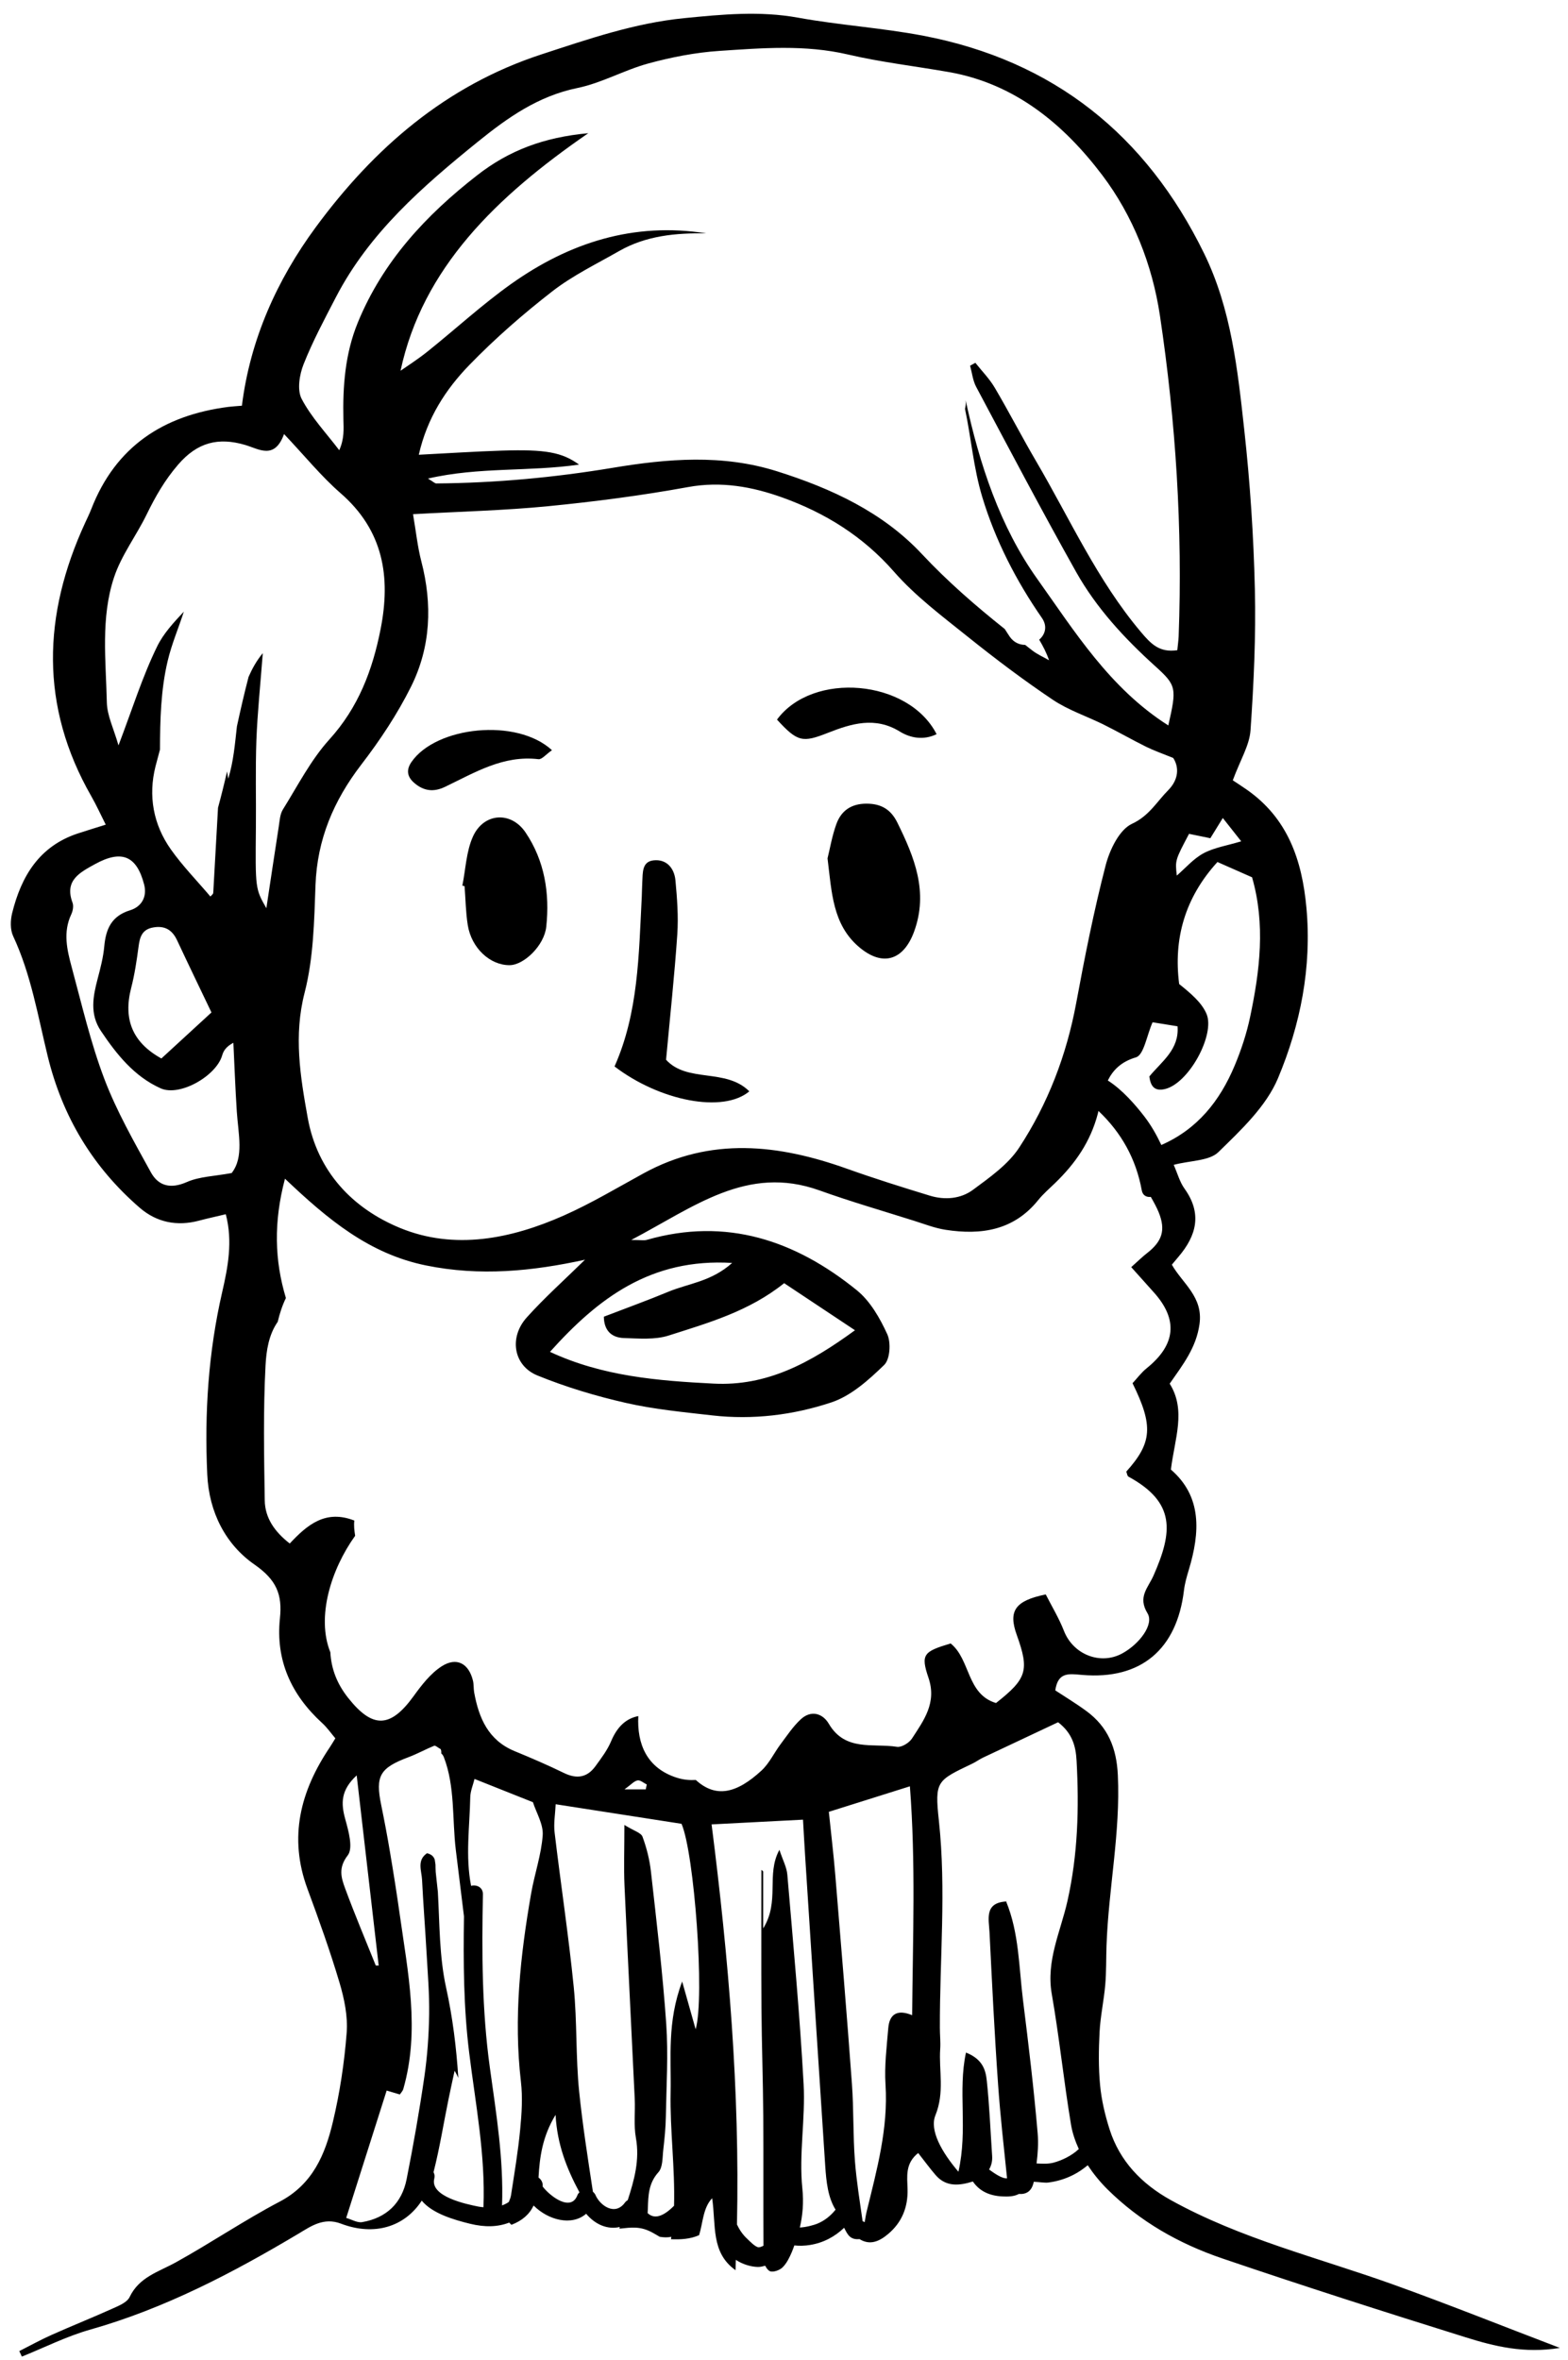 <svg width="101" height="152" viewBox="0 0 101 152" fill="none" xmlns="http://www.w3.org/2000/svg">
<path fill-rule="evenodd" clip-rule="evenodd" d="M64.791 122.409C64.798 122.426 64.8 122.44 64.808 122.456C64.816 122.456 64.821 122.453 64.829 122.453L64.791 122.409Z" fill="black"/>
<path fill-rule="evenodd" clip-rule="evenodd" d="M67.851 139.278C67.497 139.37 67.13 139.344 66.768 139.327C66.849 138.682 66.895 138.032 66.84 137.397C66.596 134.533 66.253 131.675 65.896 128.821C65.628 126.684 65.646 124.495 64.808 122.456C63.397 122.541 63.694 123.591 63.738 124.445C63.901 127.716 64.059 130.988 64.291 134.255C64.432 136.259 64.659 138.26 64.868 140.284C64.543 140.323 64.002 139.927 63.711 139.717C63.848 139.474 63.931 139.192 63.907 138.846C63.798 137.238 63.735 135.625 63.565 134.024C63.495 133.356 63.332 132.625 62.222 132.186C61.686 134.667 62.354 137.125 61.735 139.861C60.657 138.596 59.863 137.189 60.252 136.229C60.856 134.733 60.469 133.369 60.561 131.956C60.591 131.507 60.541 131.053 60.54 130.6C60.526 126.155 60.957 121.715 60.477 117.262C60.2 114.691 60.334 114.678 62.635 113.576C62.868 113.465 63.079 113.307 63.312 113.195C64.938 112.425 66.565 111.661 68.155 110.913C69.074 111.619 69.296 112.462 69.346 113.393C69.512 116.435 69.432 119.437 68.754 122.446C68.313 124.399 67.374 126.275 67.747 128.409C68.235 131.203 68.521 134.031 68.988 136.829C69.081 137.389 69.266 137.903 69.489 138.399C69.028 138.837 68.378 139.141 67.851 139.278ZM40.189 86.17C41.151 86.2 42.18 86.293 43.068 86.01C45.626 85.192 48.244 84.454 50.51 82.637C51.978 83.611 53.442 84.586 55.072 85.668C52.171 87.789 49.386 89.28 45.974 89.106C42.385 88.923 38.812 88.639 35.426 87.06C38.516 83.618 41.917 81.013 47.16 81.334C45.812 82.544 44.326 82.656 43.046 83.191C41.694 83.754 40.311 84.251 38.896 84.796C38.907 85.692 39.394 86.146 40.189 86.17ZM58.743 111.962C58.56 112.243 58.07 112.544 57.776 112.496C56.245 112.253 54.445 112.813 53.391 111.018C52.994 110.339 52.244 110.107 51.578 110.726C51.08 111.188 50.695 111.774 50.283 112.322C49.862 112.884 49.555 113.558 49.051 114.024C47.448 115.502 46.114 115.813 44.818 114.631C44.443 114.651 44.049 114.626 43.627 114.495C41.649 113.879 41.024 112.293 41.116 110.516C40.33 110.67 39.759 111.194 39.363 112.137C39.123 112.711 38.728 113.23 38.356 113.741C37.824 114.478 37.15 114.583 36.324 114.18C35.283 113.672 34.218 113.214 33.148 112.774C31.449 112.073 30.844 110.642 30.543 108.995C30.498 108.743 30.524 108.474 30.463 108.227C30.192 107.125 29.41 106.691 28.443 107.315C27.721 107.782 27.147 108.534 26.63 109.248C25.14 111.301 23.996 111.321 22.435 109.356C21.717 108.455 21.34 107.497 21.279 106.409C20.365 104.134 21.326 101.064 22.876 98.905C22.824 98.574 22.783 98.243 22.824 97.924C20.982 97.207 19.807 98.179 18.663 99.403C17.69 98.645 17.071 97.761 17.053 96.625C17.008 93.729 16.952 90.825 17.104 87.935C17.155 86.971 17.312 85.951 17.89 85.123C18.013 84.595 18.183 84.074 18.416 83.594C17.689 81.182 17.614 78.72 18.356 75.909C21.13 78.545 23.785 80.748 27.43 81.493C30.916 82.207 34.293 81.867 37.682 81.126C36.368 82.416 35.076 83.568 33.927 84.848C32.773 86.134 33.072 87.951 34.617 88.581C36.454 89.329 38.382 89.909 40.317 90.348C42.14 90.763 44.02 90.94 45.884 91.153C48.496 91.45 51.099 91.13 53.551 90.315C54.824 89.892 55.96 88.866 56.954 87.902C57.333 87.536 57.398 86.466 57.151 85.922C56.68 84.889 56.054 83.793 55.192 83.094C51.229 79.883 46.789 78.376 41.664 79.848C41.488 79.898 41.286 79.854 40.659 79.854C44.701 77.734 48.116 74.991 52.777 76.66C54.782 77.379 56.834 77.973 58.866 78.615C59.544 78.828 60.216 79.093 60.91 79.2C63.202 79.553 65.301 79.24 66.872 77.289C67.194 76.889 67.591 76.549 67.96 76.191C69.262 74.932 70.242 73.53 70.717 71.712C70.731 71.658 70.743 71.602 70.756 71.547C72.23 72.939 73.177 74.635 73.546 76.663C73.606 76.998 73.867 77.113 74.127 77.081C74.313 77.407 74.498 77.733 74.637 78.078C75.102 79.23 74.857 79.952 73.862 80.721C73.567 80.951 73.302 81.216 72.866 81.604C73.389 82.188 73.848 82.703 74.308 83.213C75.901 84.976 75.745 86.599 73.858 88.118C73.513 88.396 73.243 88.766 72.95 89.08C74.301 91.82 74.217 92.917 72.548 94.772C72.594 94.882 72.606 95.052 72.688 95.097C75.748 96.763 75.534 98.664 74.306 101.458C73.952 102.264 73.267 102.836 73.915 103.897C74.348 104.604 73.405 105.87 72.291 106.479C70.873 107.255 69.123 106.546 68.532 105.029C68.21 104.206 67.744 103.439 67.36 102.682C65.379 103.087 64.938 103.746 65.492 105.289C66.313 107.573 66.151 108.106 64.156 109.676C62.254 109.106 62.516 106.866 61.234 105.839C59.492 106.361 59.293 106.537 59.806 108.05C60.354 109.661 59.506 110.787 58.743 111.962ZM58.754 129.779C57.789 129.379 57.291 129.72 57.217 130.608C57.116 131.818 56.961 133.043 57.039 134.249C57.22 137.072 56.481 139.735 55.825 142.421C55.77 142.647 55.734 142.878 55.699 143.108C55.658 143.081 55.611 143.066 55.564 143.049C55.382 141.759 55.17 140.472 55.069 139.175C54.94 137.516 54.997 135.844 54.874 134.185C54.547 129.697 54.172 125.215 53.802 120.73C53.691 119.402 53.532 118.078 53.388 116.682C55.173 116.121 56.757 115.621 58.609 115.039C58.992 119.983 58.795 124.835 58.754 129.779ZM52.632 143.212C52.453 143.284 51.95 143.435 51.52 143.453C51.703 142.661 51.776 141.844 51.682 140.94C51.453 138.726 51.886 136.448 51.763 134.212C51.516 129.711 51.096 125.219 50.714 120.724C50.674 120.252 50.425 119.798 50.204 119.13C49.328 120.735 50.253 122.432 49.158 124.192V120.518C49.119 120.483 49.081 120.451 49.044 120.418C49.044 123.379 49.027 126.342 49.048 129.305C49.064 131.624 49.149 133.945 49.164 136.266C49.182 139.053 49.162 141.838 49.178 144.626C49.052 144.69 48.921 144.735 48.854 144.727C48.632 144.696 48.282 144.322 48.133 144.183C47.839 143.912 47.632 143.6 47.47 143.259C47.658 134.653 46.933 126.105 45.836 117.492C47.834 117.388 49.717 117.291 51.724 117.187C51.774 118.045 51.814 118.808 51.864 119.571C52.293 126.21 52.718 132.851 53.156 139.489C53.224 140.515 53.334 141.526 53.822 142.304C53.502 142.702 53.112 143.017 52.632 143.212ZM40.227 115.236C40.653 114.928 40.844 114.699 41.067 114.659C41.244 114.626 41.462 114.825 41.661 114.921C41.64 115.025 41.617 115.13 41.595 115.236H40.227ZM44.808 130.685C44.527 129.689 44.286 128.833 43.94 127.611C42.955 130.23 43.242 132.514 43.197 134.755C43.149 137.187 43.486 139.619 43.417 142.053C42.71 142.764 42.142 142.929 41.716 142.526C41.721 142.429 41.727 142.34 41.731 142.23C41.757 141.384 41.773 140.601 42.412 139.891C42.703 139.568 42.666 138.929 42.726 138.426C42.807 137.728 42.877 137.024 42.889 136.321C42.924 134.325 43.052 132.318 42.914 130.332C42.686 127.057 42.294 123.79 41.928 120.525C41.844 119.765 41.65 119.001 41.386 118.284C41.293 118.031 40.838 117.911 40.219 117.527C40.219 119.124 40.174 120.28 40.226 121.432C40.431 126.01 40.669 130.587 40.885 135.164C40.924 136.003 40.813 136.864 40.96 137.68C41.218 139.113 40.848 140.405 40.437 141.684C40.375 141.728 40.31 141.772 40.261 141.839C39.614 142.742 38.637 142.025 38.355 141.356C38.318 141.265 38.251 141.21 38.191 141.146C37.851 138.914 37.524 136.823 37.308 134.724C37.078 132.482 37.18 130.208 36.956 127.965C36.624 124.64 36.118 121.331 35.724 118.013C35.654 117.433 35.763 116.831 35.793 116.194C38.672 116.642 41.275 117.045 43.899 117.454C44.719 119.329 45.411 128.644 44.808 130.685ZM37.2 141.356C36.784 142.481 35.43 141.436 34.954 140.814C34.986 140.575 34.866 140.363 34.688 140.236C34.76 138.925 34.939 137.583 35.786 136.198C35.889 138.103 36.504 139.658 37.324 141.187C37.281 141.241 37.227 141.279 37.2 141.356ZM34.215 121.924C33.512 125.941 33.078 129.969 33.554 134.059C33.673 135.076 33.604 136.127 33.505 137.151C33.37 138.559 33.134 139.959 32.919 141.358C32.896 141.511 32.839 141.66 32.775 141.807C32.641 141.901 32.493 141.971 32.338 142.031C32.444 139.025 31.964 136.13 31.554 133.161C31.04 129.444 31.032 125.743 31.106 121.997C31.116 121.536 30.691 121.356 30.344 121.448C29.972 119.558 30.252 117.646 30.291 115.742C30.3 115.341 30.474 114.942 30.566 114.565C31.908 115.099 33.092 115.571 34.328 116.063C34.546 116.746 35.006 117.486 34.957 118.188C34.869 119.444 34.435 120.672 34.215 121.924ZM31.141 142.146C31.033 142.134 30.931 142.13 30.813 142.105C30.056 141.952 27.675 141.465 27.974 140.302C28.015 140.14 27.986 140.004 27.925 139.89C28.322 138.341 28.569 136.751 28.892 135.183C29.017 134.573 29.151 133.964 29.283 133.355C29.374 133.509 29.449 133.663 29.522 133.816C29.396 131.877 29.163 129.945 28.737 128.014C28.292 125.992 28.321 123.897 28.204 121.833C28.16 121.408 28.108 120.983 28.065 120.558C28.051 120.402 28.057 120.237 28.051 120.08C28.039 119.977 28.02 119.876 28.005 119.773C27.948 119.582 27.816 119.424 27.506 119.348C26.838 119.804 27.156 120.472 27.186 121.058C27.262 122.6 27.385 124.137 27.471 125.678C27.547 127.028 27.663 128.38 27.643 129.73C27.622 131.073 27.526 132.425 27.333 133.755C27.012 135.959 26.624 138.156 26.192 140.34C25.886 141.884 24.89 142.838 23.328 143.106C23.012 143.16 22.648 142.934 22.3 142.835C23.193 140.026 24.048 137.337 24.906 134.633C25.186 134.715 25.474 134.801 25.755 134.885C25.842 134.755 25.941 134.659 25.974 134.545C27.064 130.762 26.272 127.016 25.744 123.265C25.556 121.93 25.344 120.598 25.12 119.269C24.951 118.257 24.76 117.248 24.554 116.243C24.168 114.366 24.463 113.857 26.323 113.159C26.884 112.948 27.414 112.653 27.969 112.426C28.045 112.395 28.191 112.538 28.384 112.644C28.426 112.729 28.43 112.823 28.422 112.92C28.489 112.981 28.548 113.055 28.587 113.156C29.32 115.042 29.121 117.159 29.361 119.143C29.534 120.569 29.712 121.99 29.886 123.414C29.841 126.35 29.859 129.28 30.222 132.202C30.633 135.526 31.275 138.783 31.141 142.146ZM22.231 121.615C21.979 120.928 21.775 120.291 22.4 119.484C22.761 119.016 22.448 117.911 22.237 117.147C21.96 116.142 21.94 115.291 22.976 114.336C23.466 118.571 23.929 122.577 24.392 126.585C24.33 126.584 24.267 126.581 24.205 126.58C23.542 124.926 22.846 123.286 22.231 121.615ZM16.515 47.675C16.582 45.912 16.767 44.153 16.927 42.063C16.519 42.557 16.24 43.071 16.012 43.59C15.736 44.646 15.492 45.711 15.26 46.78C15.133 47.911 15.042 49.047 14.7 50.151C14.672 49.976 14.65 49.833 14.626 49.677C14.448 50.462 14.254 51.243 14.043 52.019C13.941 53.846 13.84 55.671 13.736 57.497C13.73 57.589 13.602 57.674 13.552 57.736C12.699 56.73 11.766 55.776 11.005 54.701C9.871 53.096 9.538 51.249 10.017 49.352C10.11 48.991 10.212 48.63 10.305 48.27C10.312 46.356 10.356 44.446 10.798 42.574C11.059 41.469 11.503 40.441 11.841 39.392C11.184 40.092 10.53 40.798 10.125 41.626C9.17 43.575 8.521 45.675 7.632 48.004C7.326 46.927 6.901 46.088 6.882 45.241C6.822 42.544 6.478 39.79 7.346 37.181C7.819 35.754 8.781 34.499 9.448 33.129C10.009 31.978 10.617 30.914 11.476 29.919C12.715 28.483 14.064 28.147 15.789 28.654C16.683 28.916 17.682 29.634 18.297 27.954C19.634 29.366 20.688 30.672 21.934 31.758C24.698 34.16 25.182 37.149 24.514 40.523C23.994 43.16 23.085 45.56 21.216 47.622C20.017 48.945 19.179 50.599 18.222 52.132C18.031 52.438 18.014 52.866 17.954 53.243C17.686 54.961 17.431 56.679 17.157 58.489C16.441 57.231 16.446 57.231 16.483 53.289C16.501 51.417 16.447 49.543 16.515 47.675ZM9.864 59.729C10.615 59.595 11.091 59.883 11.406 60.553C12.156 62.156 12.926 63.748 13.621 65.202C12.478 66.252 11.502 67.15 10.395 68.166C8.529 67.135 7.927 65.636 8.45 63.62C8.673 62.754 8.805 61.863 8.923 60.976C9.003 60.357 9.14 59.857 9.864 59.729ZM14.922 75.544C13.808 75.752 12.846 75.767 12.036 76.124C10.988 76.587 10.202 76.38 9.716 75.494C8.638 73.533 7.514 71.569 6.723 69.488C5.836 67.153 5.27 64.694 4.615 62.274C4.316 61.166 4.051 60.031 4.587 58.892C4.692 58.671 4.753 58.35 4.672 58.135C4.136 56.697 5.137 56.192 6.118 55.651C7.822 54.714 8.799 55.095 9.283 56.958C9.488 57.744 9.13 58.392 8.374 58.624C7.18 58.992 6.818 59.825 6.716 60.948C6.652 61.649 6.471 62.343 6.291 63.027C5.988 64.173 5.774 65.307 6.492 66.382C7.506 67.897 8.646 69.326 10.348 70.089C11.576 70.64 13.927 69.294 14.31 67.971C14.394 67.683 14.547 67.414 15.032 67.156C15.103 68.633 15.158 70.11 15.253 71.583C15.349 73.04 15.724 74.523 14.922 75.544ZM19.554 23.459C20.14 21.979 20.9 20.563 21.634 19.145C23.786 14.992 27.225 12.004 30.786 9.124C32.707 7.569 34.67 6.185 37.194 5.667C38.76 5.346 40.214 4.508 41.769 4.085C43.257 3.681 44.802 3.38 46.338 3.278C49.096 3.095 51.858 2.866 54.62 3.51C56.758 4.009 58.953 4.261 61.12 4.641C65.394 5.39 68.535 8.024 70.998 11.277C72.972 13.886 74.224 17.04 74.716 20.332C75.739 27.17 76.18 34.056 75.921 40.975C75.91 41.232 75.872 41.487 75.834 41.873C74.672 42.048 74.12 41.447 73.491 40.703C70.676 37.37 68.913 33.408 66.736 29.697C65.821 28.137 64.995 26.526 64.076 24.97C63.735 24.391 63.248 23.897 62.827 23.366C62.714 23.428 62.601 23.489 62.487 23.551C62.613 24.009 62.661 24.508 62.88 24.918C65.002 28.901 67.106 32.896 69.315 36.832C70.621 39.155 72.424 41.106 74.404 42.895C75.793 44.149 75.801 44.312 75.255 46.718C71.476 44.323 69.207 40.639 66.81 37.278C64.419 33.924 63.09 29.902 62.202 25.776C62.224 25.964 62.203 26.15 62.16 26.335C62.557 28.213 62.707 30.144 63.271 32.009C64.108 34.785 65.458 37.413 67.11 39.792C67.49 40.337 67.321 40.867 66.938 41.196C67.182 41.605 67.406 42.035 67.574 42.522C67.219 42.318 66.836 42.15 66.512 41.905C66.351 41.782 66.194 41.654 66.032 41.531C65.667 41.53 65.3 41.376 65.038 40.999C64.928 40.841 64.828 40.671 64.72 40.51C62.845 39.017 61.038 37.45 59.378 35.676C56.865 32.99 53.57 31.461 50.054 30.352C46.526 29.239 42.994 29.54 39.482 30.125C35.707 30.753 31.926 31.104 28.105 31.134C28.006 31.135 27.907 31.023 27.567 30.82C30.866 30.057 34.074 30.39 37.299 29.92C36.201 29.125 35.138 28.93 32.322 29.02C30.591 29.075 28.862 29.19 26.976 29.286C27.517 26.902 28.718 25.068 30.231 23.507C31.886 21.8 33.697 20.221 35.576 18.762C36.888 17.743 38.42 17.003 39.872 16.172C41.616 15.173 43.54 14.996 45.501 15.03C40.834 14.288 36.679 15.62 32.926 18.285C31.045 19.623 29.335 21.201 27.528 22.647C26.884 23.162 26.184 23.605 25.8 23.877C27.216 17.27 31.965 12.661 37.893 8.578C35.013 8.844 32.776 9.697 30.739 11.285C27.428 13.862 24.667 16.833 23.053 20.76C22.226 22.773 22.071 24.882 22.12 27.022C22.135 27.637 22.183 28.252 21.852 28.995C21.024 27.903 20.056 26.884 19.43 25.688C19.129 25.113 19.288 24.131 19.554 23.459ZM77.962 53.982C78.229 53.551 78.448 53.195 78.765 52.679C79.202 53.234 79.537 53.658 79.951 54.181C79.038 54.458 78.214 54.581 77.523 54.951C76.872 55.301 76.358 55.909 75.801 56.387C75.692 55.399 75.692 55.399 76.59 53.7C77.04 53.792 77.511 53.889 77.962 53.982ZM27.136 36.139C26.895 35.207 26.798 34.24 26.604 33.114C29.635 32.944 32.475 32.877 35.296 32.601C38.317 32.304 41.336 31.912 44.319 31.368C46.459 30.976 48.469 31.347 50.401 32.042C53.156 33.032 55.59 34.538 57.58 36.812C58.969 38.4 60.708 39.698 62.367 41.029C64.13 42.441 65.938 43.806 67.813 45.064C68.815 45.736 70.005 46.126 71.1 46.669C72.018 47.126 72.909 47.638 73.83 48.094C74.325 48.34 74.853 48.521 75.572 48.815C75.967 49.425 75.912 50.218 75.249 50.888C74.511 51.631 74.026 52.538 72.916 53.053C72.098 53.432 71.479 54.728 71.218 55.731C70.46 58.656 69.872 61.627 69.321 64.599C68.7 67.948 67.502 71.077 65.652 73.902C64.939 74.993 63.757 75.821 62.679 76.62C61.884 77.211 60.858 77.297 59.889 77C58.101 76.454 56.317 75.895 54.558 75.267C50.148 73.693 45.778 73.198 41.46 75.561C39.759 76.491 38.089 77.494 36.321 78.278C32.917 79.789 29.266 80.521 25.768 79.081C22.723 77.827 20.444 75.464 19.819 71.977C19.341 69.312 18.909 66.699 19.621 63.931C20.193 61.71 20.239 59.33 20.322 57.013C20.428 54.061 21.488 51.566 23.268 49.246C24.477 47.673 25.596 45.989 26.478 44.217C27.751 41.659 27.86 38.917 27.136 36.139ZM80.649 56.498C81.519 59.514 81.153 62.512 80.524 65.492C80.3 66.558 79.952 67.614 79.531 68.62C78.567 70.924 77.114 72.726 74.805 73.738C74.502 73.094 74.15 72.469 73.701 71.887C73.152 71.177 72.306 70.186 71.358 69.584C71.684 68.928 72.204 68.377 73.171 68.093C73.682 67.943 73.866 66.68 74.241 65.835C74.677 65.905 75.22 65.992 75.849 66.094C75.968 67.598 74.823 68.359 74.032 69.326C74.109 69.895 74.318 70.294 75.012 70.142C76.57 69.801 78.284 66.628 77.716 65.295C77.398 64.547 76.687 63.966 75.954 63.371C75.578 60.468 76.321 57.812 78.42 55.514C79.22 55.867 79.91 56.171 80.649 56.498ZM89.701 147.11C84.901 145.39 79.909 144.179 75.408 141.683C73.542 140.645 72.126 139.188 71.469 137.123C71.178 136.206 70.952 135.249 70.861 134.295C70.753 133.155 70.767 131.997 70.828 130.851C70.882 129.839 71.104 128.836 71.193 127.824C71.265 126.99 71.245 126.148 71.274 125.31C71.4 121.64 72.177 118.023 72.004 114.322C71.924 112.575 71.366 111.213 69.98 110.194C69.321 109.709 68.618 109.286 67.974 108.861C68.15 107.66 68.85 107.793 69.71 107.866C73.497 108.188 75.81 106.217 76.263 102.417C76.317 101.972 76.444 101.531 76.574 101.1C77.302 98.683 77.434 96.379 75.421 94.641C75.666 92.642 76.418 90.83 75.344 89.109C76.214 87.859 77.048 86.796 77.263 85.281C77.514 83.514 76.167 82.656 75.483 81.446C75.66 81.234 75.783 81.085 75.908 80.939C77.077 79.568 77.444 78.146 76.299 76.55C75.987 76.117 75.844 75.562 75.602 75.016C76.7 74.729 77.892 74.77 78.481 74.196C79.94 72.773 81.561 71.251 82.321 69.435C83.766 65.99 84.501 62.299 84.152 58.472C83.871 55.387 82.948 52.677 80.271 50.828C79.905 50.575 79.532 50.333 79.408 50.252C79.894 48.936 80.481 48.003 80.55 47.033C80.76 44.01 80.901 40.969 80.83 37.941C80.75 34.527 80.523 31.107 80.15 27.711C79.722 23.828 79.315 19.911 77.56 16.322C73.833 8.697 67.864 3.905 59.472 2.302C56.806 1.793 54.079 1.623 51.409 1.139C48.939 0.691 46.518 0.927 44.062 1.17C40.873 1.485 37.892 2.518 34.875 3.503C28.708 5.518 24.079 9.552 20.34 14.631C17.84 18.027 16.114 21.86 15.582 26.128C15.21 26.161 14.955 26.173 14.703 26.205C10.525 26.744 7.447 28.753 5.88 32.784C5.762 33.085 5.62 33.375 5.485 33.668C2.752 39.602 2.559 45.477 5.881 51.278C6.216 51.864 6.495 52.482 6.811 53.108C6.109 53.33 5.556 53.496 5.008 53.677C2.524 54.499 1.369 56.436 0.783 58.803C0.667 59.271 0.651 59.869 0.847 60.287C1.999 62.753 2.438 65.421 3.074 68.025C4.026 71.923 5.984 75.171 9.001 77.781C10.088 78.721 11.398 78.988 12.814 78.612C13.353 78.469 13.899 78.351 14.544 78.197C15.004 79.954 14.678 81.621 14.31 83.22C13.419 87.097 13.168 90.996 13.35 94.955C13.459 97.396 14.542 99.471 16.39 100.756C17.82 101.749 18.192 102.697 18.031 104.218C17.746 106.931 18.762 109.146 20.751 110.964C21.074 111.258 21.327 111.628 21.601 111.949C21.45 112.195 21.352 112.363 21.246 112.522C19.348 115.34 18.577 118.32 19.804 121.64C20.544 123.639 21.264 125.649 21.871 127.69C22.178 128.723 22.412 129.853 22.33 130.911C22.182 132.837 21.89 134.771 21.442 136.652C20.946 138.74 20.15 140.667 18.015 141.787C15.732 142.986 13.586 144.445 11.326 145.696C10.218 146.31 8.966 146.636 8.349 147.931C8.182 148.279 7.651 148.493 7.245 148.675C5.952 149.259 4.63 149.784 3.334 150.364C2.623 150.68 1.939 151.059 1.243 151.411C1.298 151.529 1.353 151.649 1.408 151.766C2.869 151.18 4.292 150.458 5.797 150.032C10.622 148.666 14.995 146.375 19.269 143.825C20.019 143.377 20.847 142.78 21.958 143.202C24.115 144.025 26.072 143.405 27.166 141.723C27.85 142.551 29.222 142.951 30.265 143.208C31.248 143.451 32.082 143.417 32.799 143.136C32.851 143.183 32.89 143.233 32.943 143.279C33.638 143.012 34.101 142.606 34.372 142.036C35.306 142.975 36.82 143.376 37.756 142.568C38.35 143.275 39.146 143.6 39.922 143.419C39.913 143.455 39.904 143.491 39.897 143.527C40.688 143.445 41.244 143.356 42.018 143.776C42.154 143.849 42.326 143.952 42.493 144.05C42.748 144.093 43.002 144.103 43.242 144.051C43.234 144.103 43.226 144.154 43.22 144.207C43.843 144.232 44.458 144.2 45.031 143.946C45.279 143.165 45.277 142.188 45.872 141.566C46.129 143.299 45.778 145.067 47.378 146.201C47.388 145.978 47.39 145.759 47.398 145.536C47.828 145.82 48.36 145.984 48.823 145.993C48.987 145.995 49.138 145.953 49.291 145.914C49.369 146.075 49.479 146.218 49.597 146.266C49.806 146.352 50.22 146.203 50.407 146.02C50.674 145.759 50.851 145.387 51.003 145.036C51.067 144.892 51.111 144.748 51.166 144.606C51.495 144.644 51.843 144.631 52.178 144.577C53.04 144.437 53.773 144.043 54.374 143.469C54.59 143.896 54.751 144.259 55.364 144.199C56.044 144.621 56.643 144.341 57.194 143.882C58.087 143.138 58.49 142.159 58.459 140.978C58.44 140.195 58.285 139.332 59.144 138.655C59.566 139.192 59.901 139.654 60.274 140.084C60.961 140.875 61.84 140.744 62.666 140.49C63.102 141.127 63.76 141.413 64.569 141.451C64.928 141.468 65.307 141.463 65.628 141.293C66.102 141.325 66.463 141.126 66.588 140.508C66.906 140.519 67.299 140.586 67.512 140.558C68.086 140.486 68.634 140.32 69.148 140.056C69.466 139.895 69.775 139.681 70.065 139.443C70.424 139.982 70.836 140.495 71.318 140.976C73.436 143.079 75.958 144.5 78.73 145.443C83.935 147.213 89.17 148.889 94.418 150.527C96.266 151.104 98.174 151.582 100.476 151.207C96.682 149.759 93.216 148.37 89.701 147.11Z" fill="black"/>
<path fill-rule="evenodd" clip-rule="evenodd" d="M53.304 55.278C53.459 54.661 53.595 53.835 53.876 53.062C54.188 52.207 54.833 51.757 55.81 51.756C56.763 51.756 57.384 52.128 57.803 52.979C58.903 55.21 59.812 57.443 58.881 59.994C58.195 61.87 56.828 62.282 55.303 60.963C53.631 59.516 53.575 57.472 53.304 55.278Z" fill="black"/>
<path fill-rule="evenodd" clip-rule="evenodd" d="M42.903 68.249C44.276 69.755 46.75 68.771 48.266 70.283C46.573 71.706 42.498 70.904 39.584 68.68C41.125 65.222 41.146 61.48 41.338 57.762C41.354 57.441 41.352 57.116 41.372 56.794C41.409 56.222 41.336 55.491 42.096 55.408C42.933 55.315 43.432 55.908 43.507 56.692C43.615 57.847 43.704 59.019 43.627 60.171C43.449 62.8 43.164 65.421 42.903 68.249Z" fill="black"/>
<path fill-rule="evenodd" clip-rule="evenodd" d="M29.782 57.035C29.995 55.978 30.031 54.843 30.46 53.883C31.148 52.344 32.913 52.219 33.851 53.609C35.083 55.431 35.416 57.531 35.187 59.681C35.056 60.902 33.745 62.146 32.835 62.157C31.574 62.173 30.368 61.062 30.13 59.576C29.999 58.752 29.99 57.908 29.925 57.072C29.877 57.06 29.83 57.048 29.782 57.035Z" fill="black"/>
<path fill-rule="evenodd" clip-rule="evenodd" d="M60.33 47.282C59.492 47.685 58.652 47.537 57.957 47.111C56.367 46.132 54.848 46.598 53.337 47.192C51.695 47.839 51.377 47.792 50.049 46.343C52.344 43.221 58.52 43.738 60.33 47.282Z" fill="black"/>
<path fill-rule="evenodd" clip-rule="evenodd" d="M35.554 48.313C35.172 48.576 34.905 48.92 34.683 48.892C32.408 48.62 30.568 49.764 28.661 50.675C27.924 51.028 27.293 50.94 26.694 50.43C26.236 50.041 26.145 49.599 26.502 49.076C28.079 46.78 33.284 46.216 35.554 48.313Z" fill="black"/>
</svg>
